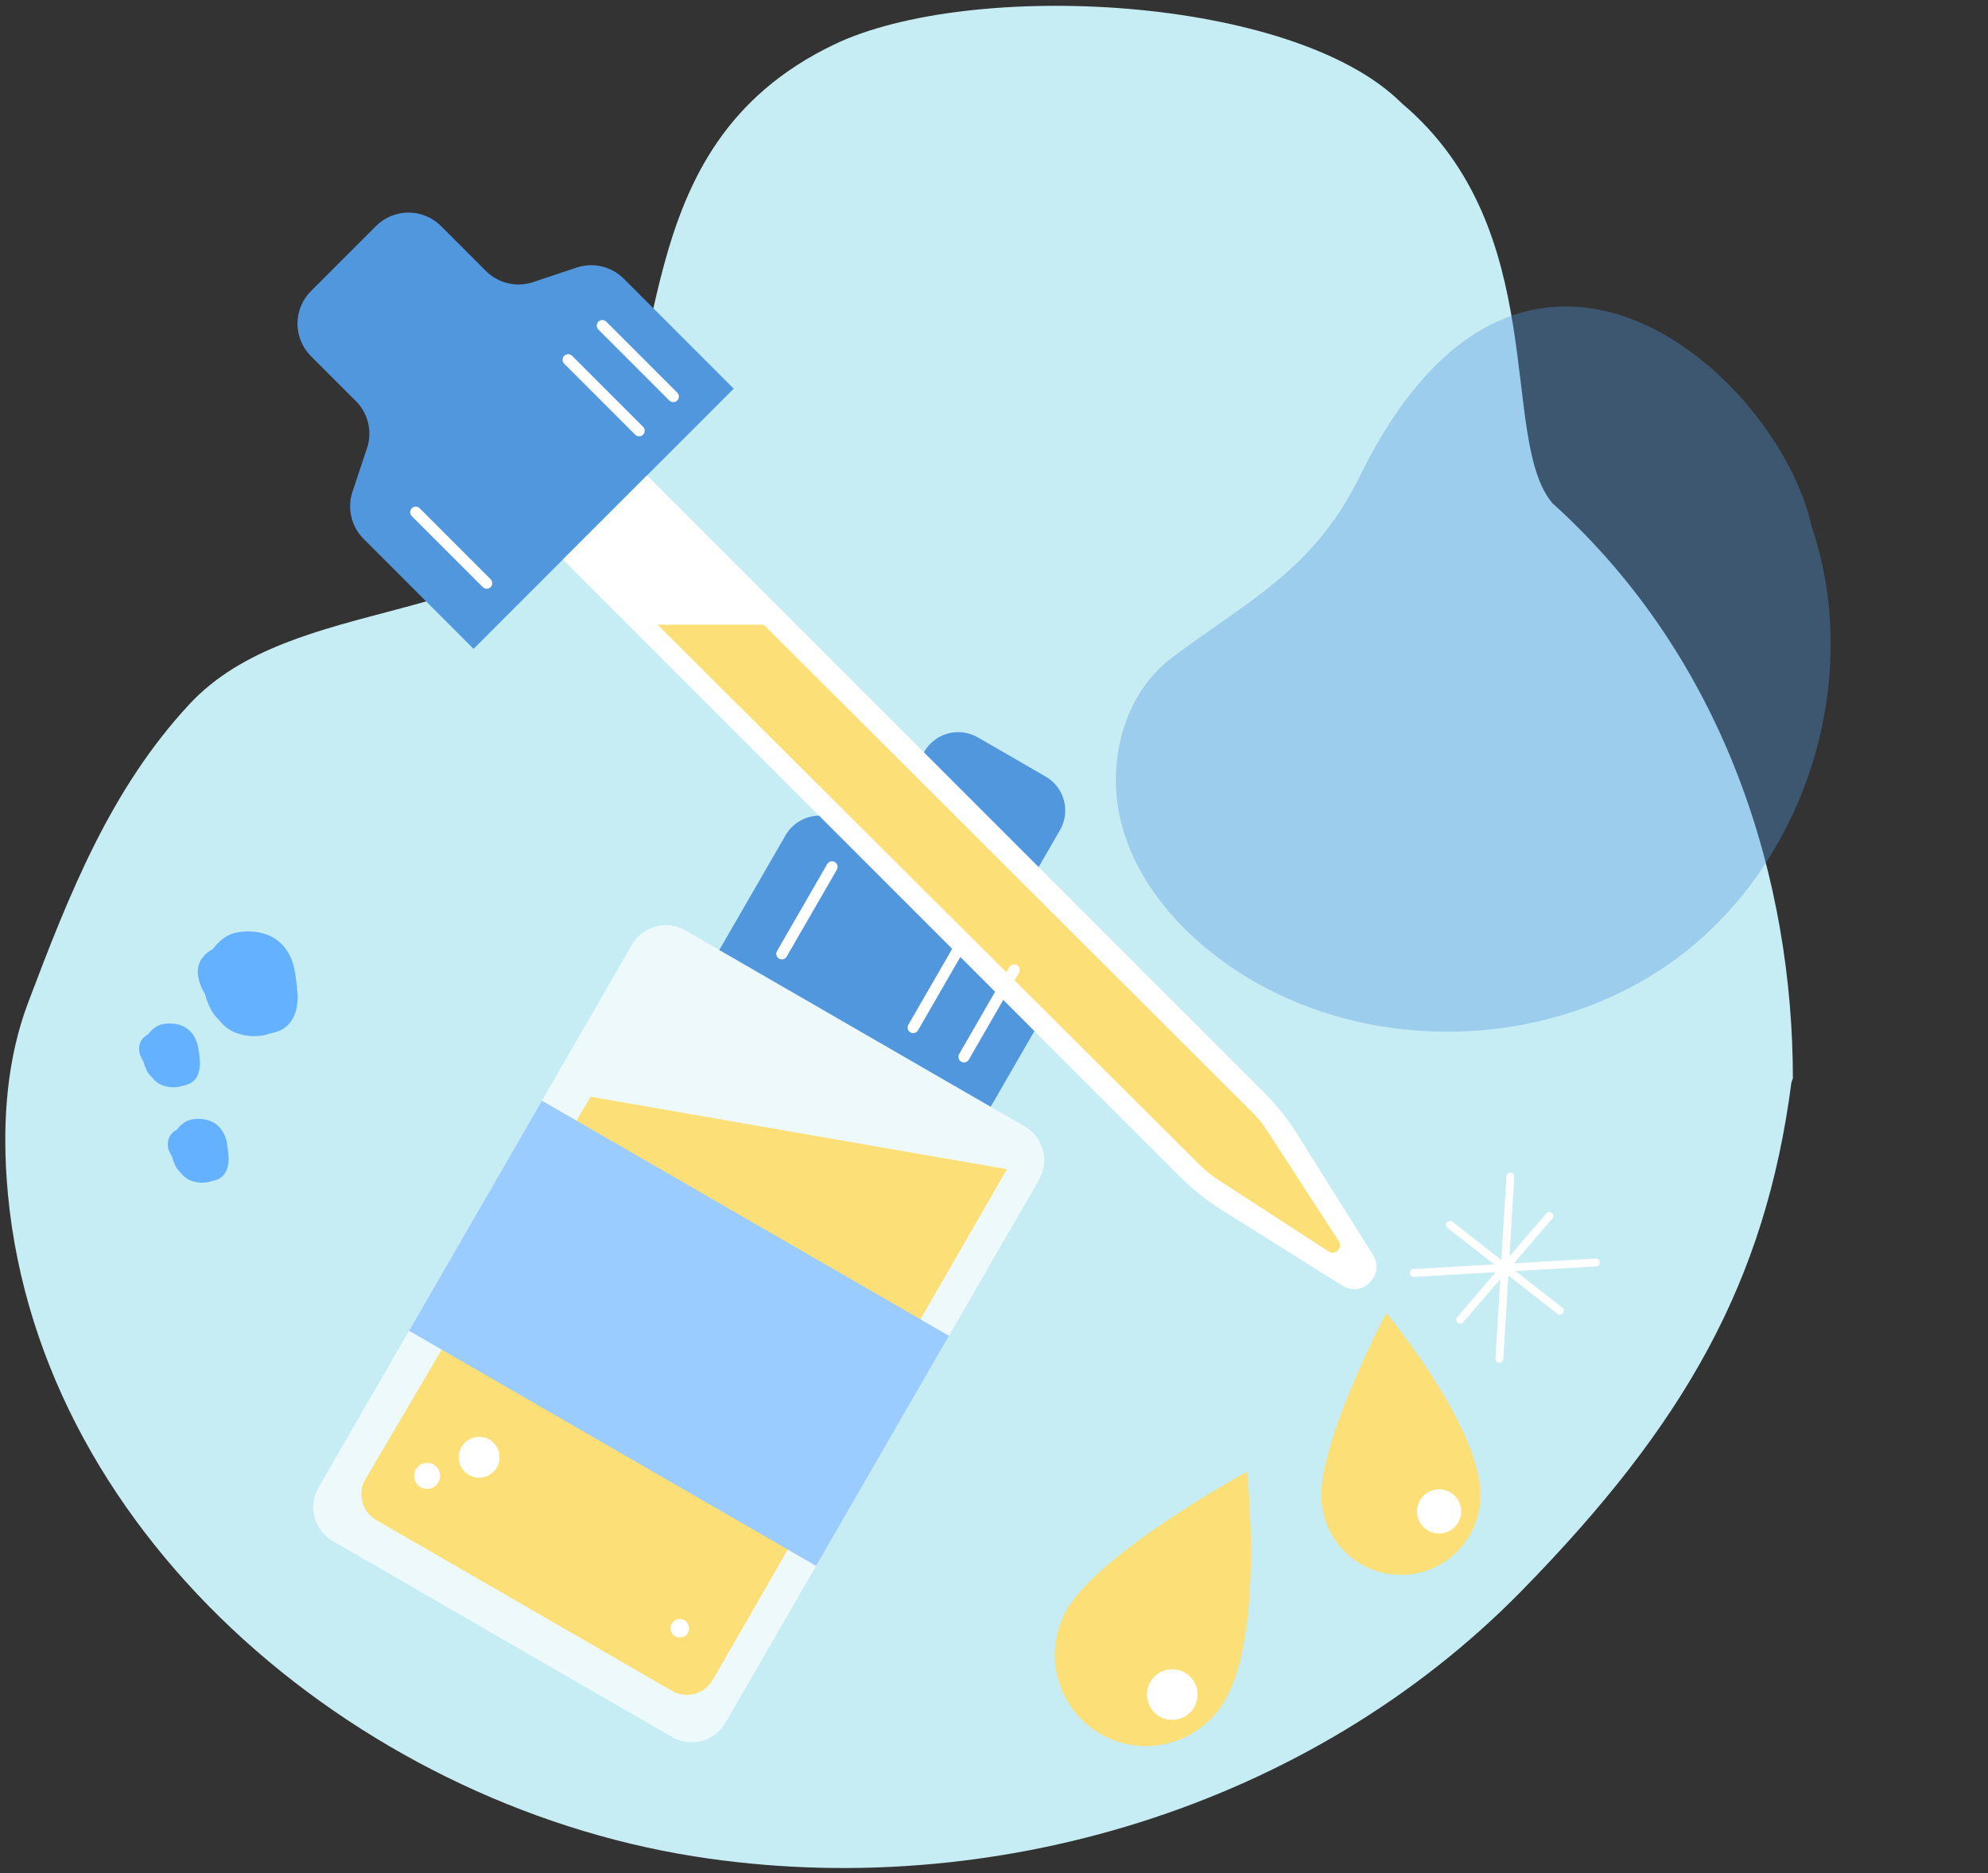 <?xml version="1.0" encoding="UTF-8"?> <svg xmlns="http://www.w3.org/2000/svg" width="311" height="293" viewBox="0 0 311 293" fill="none"><rect x="0" y="0" width="311" height="293" fill="#333333" stroke="none"/><path d="M242.863 78.708C234.398 68.753 242.863 36.013 219.291 16.155C202.418 -0.725 151.831 -3.287 130.46 6.974C96.93 23.072 105.791 58.836 92.4 78.708C79.008 98.58 45.891 92.653 29.626 110.15C17.301 123.411 10.846 139.779 4.394 156.838C1.115 165.511 0.405 175.019 1.036 184.297C4.774 239.173 55.42 281.953 108.609 290.362C155.003 297.697 204.882 282.699 238.087 248.782C263.569 222.758 276.192 200.505 280.244 169.322C280.316 169.106 280.406 168.896 280.476 168.677C280.476 138.283 270.367 103.531 242.863 78.708Z" fill="#C6ECF4"></path><path opacity="0.36" d="M192.588 151.252C213.238 165.369 242.904 164.637 262.831 149.515C282.758 134.394 291.448 106.019 283.408 82.331C278.156 58.522 238.13 22.672 212.708 74.534C205.544 89.151 195.131 93.991 183.312 102.896C175.645 108.673 173.006 119.593 175.449 128.877C177.891 138.16 184.663 145.834 192.588 151.252Z" fill="#5197DE"></path><path d="M23.218 161.754C23.246 161.713 23.271 161.67 23.301 161.631C23.602 161.239 23.966 160.899 24.378 160.626C24.681 160.435 25.014 160.294 25.362 160.211C25.441 160.192 25.52 160.178 25.6 160.167C25.908 160.114 26.219 160.084 26.53 160.077C26.783 160.081 27.021 160.105 27.273 160.136C27.681 160.183 28.082 160.285 28.463 160.44C29.134 160.715 29.716 161.171 30.145 161.756C30.558 162.344 30.842 163.014 30.977 163.72C31.048 164.099 31.102 164.476 31.149 164.848C31.188 165.119 31.211 165.392 31.219 165.666C31.256 165.838 31.277 166.013 31.283 166.189C31.29 166.534 31.262 166.879 31.2 167.219C31.16 167.484 31.092 167.745 30.994 167.995C30.853 168.374 30.635 168.719 30.355 169.01C30.167 169.198 29.95 169.353 29.711 169.47C29.348 169.643 28.962 169.764 28.566 169.831C28.25 169.95 27.918 170.023 27.582 170.048C26.783 170.122 25.978 170 25.236 169.692C24.66 169.431 24.157 169.03 23.775 168.526C23.376 168.152 23.059 167.7 22.844 167.197C22.677 166.831 22.545 166.45 22.451 166.059C22.301 165.833 22.174 165.593 22.07 165.342C21.86 164.942 21.753 164.497 21.757 164.046C21.76 163.594 21.875 163.151 22.092 162.755C22.373 162.328 22.761 161.983 23.218 161.754Z" fill="#64B1FF"></path><path d="M27.708 176.672C27.738 176.634 27.761 176.591 27.793 176.552C28.093 176.159 28.457 175.819 28.87 175.546C29.172 175.355 29.504 175.215 29.852 175.131C29.931 175.113 30.011 175.098 30.092 175.088C30.399 175.035 30.71 175.004 31.022 174.998C31.274 175.002 31.51 175.026 31.765 175.056C32.172 175.102 32.572 175.204 32.952 175.358C33.625 175.634 34.209 176.09 34.638 176.677C35.051 177.265 35.334 177.935 35.469 178.641C35.541 179.02 35.595 179.397 35.643 179.769C35.682 180.04 35.706 180.313 35.714 180.587C35.748 180.759 35.769 180.934 35.776 181.11C35.784 181.454 35.755 181.798 35.693 182.137C35.655 182.403 35.587 182.664 35.489 182.914C35.347 183.293 35.13 183.639 34.849 183.931C34.661 184.118 34.444 184.274 34.205 184.391C33.842 184.564 33.455 184.685 33.058 184.752C32.743 184.871 32.412 184.944 32.076 184.966C31.277 185.041 30.472 184.92 29.73 184.613C29.153 184.352 28.65 183.951 28.266 183.447C27.868 183.073 27.551 182.62 27.336 182.118C27.168 181.752 27.036 181.371 26.942 180.98C26.794 180.752 26.667 180.513 26.562 180.263C26.353 179.863 26.246 179.418 26.25 178.966C26.254 178.515 26.368 178.072 26.583 177.675C26.865 177.249 27.252 176.903 27.708 176.672Z" fill="#64B1FF"></path><path d="M33.341 148.421C33.386 148.355 33.429 148.287 33.48 148.223C33.972 147.578 34.568 147.02 35.244 146.573C35.741 146.259 36.286 146.028 36.858 145.89C36.987 145.86 37.118 145.837 37.25 145.82C37.754 145.733 38.264 145.684 38.776 145.674C39.189 145.683 39.576 145.719 39.994 145.764C40.663 145.842 41.319 146.01 41.943 146.263C43.046 146.715 44.002 147.463 44.706 148.425C45.384 149.392 45.849 150.491 46.072 151.65C46.188 152.268 46.277 152.887 46.354 153.499C46.418 153.943 46.457 154.391 46.471 154.841C46.528 155.125 46.563 155.413 46.573 155.703C46.585 156.268 46.54 156.833 46.438 157.389C46.375 157.825 46.262 158.252 46.102 158.662C45.87 159.284 45.512 159.852 45.052 160.331C44.743 160.639 44.386 160.894 43.995 161.087C43.398 161.369 42.765 161.568 42.114 161.678C41.596 161.874 41.052 161.992 40.5 162.031C39.188 162.152 37.867 161.952 36.65 161.449C35.703 161.019 34.878 160.361 34.248 159.534C33.596 158.92 33.078 158.178 32.727 157.355C32.451 156.754 32.234 156.129 32.079 155.486C31.835 155.115 31.626 154.72 31.456 154.309C30.897 152.939 30.63 151.394 31.49 150.061C31.953 149.362 32.591 148.797 33.341 148.421Z" fill="#64B1FF"></path><path d="M62.676 247.179L52.064 241.05C51.367 240.648 50.756 240.112 50.266 239.473C49.776 238.835 49.417 238.106 49.209 237.328C49 236.551 48.947 235.74 49.053 234.942C49.158 234.144 49.42 233.374 49.822 232.678L98.861 147.771C99.263 147.074 99.799 146.463 100.438 145.973C101.076 145.483 101.805 145.124 102.583 144.916C103.36 144.707 104.171 144.654 104.969 144.76C105.767 144.865 106.536 145.127 107.233 145.529L160.299 176.178C160.996 176.581 161.607 177.116 162.097 177.755C162.587 178.393 162.946 179.122 163.154 179.9C163.363 180.677 163.415 181.488 163.31 182.286C163.205 183.083 162.944 183.853 162.541 184.55L113.502 269.456C113.1 270.154 112.564 270.765 111.926 271.255C111.287 271.745 110.558 272.104 109.781 272.312C109.004 272.52 108.193 272.573 107.395 272.468C106.597 272.363 105.827 272.101 105.131 271.699L62.676 247.179Z" fill="white" fill-opacity="0.7"></path><path d="M123.141 154.723L112.528 148.593L122.893 130.646C123.462 129.661 124.295 128.854 125.297 128.315C126.298 127.775 127.431 127.525 128.566 127.593L134.684 127.962C135.82 128.031 136.953 127.782 137.955 127.243C138.958 126.704 139.79 125.896 140.359 124.911L144.595 117.576C144.997 116.879 145.533 116.268 146.171 115.779C146.81 115.289 147.539 114.929 148.316 114.721C149.093 114.513 149.904 114.46 150.702 114.565C151.499 114.67 152.269 114.931 152.965 115.334L163.58 121.464C164.277 121.867 164.888 122.403 165.378 123.041C165.868 123.68 166.227 124.408 166.435 125.186C166.644 125.963 166.697 126.774 166.591 127.572C166.486 128.37 166.225 129.139 165.822 129.836L161.586 137.17C161.018 138.155 160.734 139.279 160.768 140.417C160.802 141.554 161.151 142.659 161.777 143.609L165.154 148.723C165.781 149.673 166.132 150.779 166.166 151.917C166.2 153.054 165.917 154.179 165.347 155.165L154.981 173.112L123.141 154.723Z" fill="#5197DE"></path><path d="M84.258 91.319L74.084 101.493L56.878 84.287C55.934 83.342 55.271 82.153 54.964 80.853C54.657 79.553 54.717 78.194 55.139 76.926L57.414 70.101C57.837 68.834 57.899 67.474 57.592 66.173C57.285 64.873 56.622 63.683 55.677 62.738L48.646 55.707C47.978 55.039 47.448 54.246 47.086 53.373C46.724 52.5 46.538 51.565 46.538 50.62C46.538 49.675 46.724 48.739 47.086 47.866C47.448 46.993 47.978 46.2 48.646 45.532L58.82 35.358C59.488 34.69 60.281 34.16 61.154 33.798C62.027 33.437 62.962 33.251 63.907 33.251C64.852 33.251 65.788 33.437 66.661 33.799C67.534 34.16 68.326 34.691 68.995 35.359L76.025 42.39C76.97 43.334 78.159 43.997 79.459 44.304C80.759 44.611 82.119 44.551 83.386 44.13L90.211 41.853C91.479 41.43 92.84 41.367 94.141 41.673C95.442 41.98 96.632 42.643 97.578 43.588L114.783 60.794L84.258 91.319Z" fill="#5197DE"></path><path d="M236.275 184.046L234.562 212.534" stroke="white" stroke-width="1.231" stroke-miterlimit="10" stroke-linecap="round"></path><path d="M221.173 199.11L249.665 197.47" stroke="white" stroke-width="1.231" stroke-miterlimit="10" stroke-linecap="round"></path><path d="M226.821 191.57L244.018 205.011" stroke="white" stroke-width="1.231" stroke-miterlimit="10" stroke-linecap="round"></path><path d="M242.394 190.178L228.442 206.402" stroke="white" stroke-width="1.231" stroke-miterlimit="10" stroke-linecap="round"></path><path d="M88.061 87.515L101.217 74.36L197.828 170.971C199.739 172.882 201.43 175.002 202.867 177.291L214.788 196.277C216.76 199.417 213.119 203.058 209.979 201.086L190.993 189.165C188.704 187.728 186.584 186.038 184.673 184.126L88.061 87.515Z" fill="white"></path><path d="M102.861 97.71H119.481L195.905 173.983C196.773 174.849 197.547 175.804 198.214 176.832L209.446 194.135C210.129 195.188 208.89 196.427 207.837 195.743L190.513 184.498C189.499 183.84 188.557 183.078 187.7 182.225L102.861 97.71Z" fill="#FCDF76"></path><path d="M94.228 50.927C102.122 58.82 104.917 61.616 105.328 62.027" stroke="white" stroke-width="1.744" stroke-linecap="round"></path><path d="M88.884 56.272C96.777 64.165 99.573 66.96 99.984 67.371" stroke="white" stroke-width="1.744" stroke-linecap="round"></path><path d="M158.652 151.711C153.071 161.378 151.094 164.802 150.804 165.305" stroke="white" stroke-width="1.744" stroke-linecap="round"></path><path d="M150.706 147.123C145.125 156.79 143.148 160.214 142.857 160.718" stroke="white" stroke-width="1.744" stroke-linecap="round"></path><path d="M130.161 135.593C124.58 145.26 122.603 148.684 122.312 149.188" stroke="white" stroke-width="1.744" stroke-linecap="round"></path><path d="M65.04 80.116C72.933 88.009 75.729 90.805 76.14 91.216" stroke="white" stroke-width="1.744" stroke-linecap="round"></path><path d="M231.55 232.835C232.101 239.718 226.991 245.742 220.138 246.29C213.285 246.838 207.283 241.703 206.733 234.82C206.017 225.872 216.867 205.387 216.867 205.387C216.867 205.387 230.681 221.97 231.55 232.835Z" fill="#FCDF76"></path><path d="M191.777 265.692C187.957 272.617 179.271 275.148 172.376 271.345C165.48 267.542 162.987 258.844 166.807 251.919C171.773 242.916 195.076 230.19 195.076 230.19C195.076 230.19 197.807 254.76 191.777 265.692Z" fill="#FCDF76"></path><circle cx="225.128" cy="236.409" r="3.458" transform="rotate(-4.572 225.128 236.409)" fill="white"></circle><circle cx="183.384" cy="265.053" r="3.961" transform="rotate(28.881 183.384 265.053)" fill="white"></circle><path d="M92.396 171.546L157.513 182.885L111.489 262.77C110.206 264.998 107.359 265.762 105.133 264.477L58.85 237.755C56.612 236.463 55.856 233.594 57.168 231.367L92.396 171.546Z" fill="#FCDF76"></path><path d="M74.603 214.279L63.99 208.15L84.774 172.162L148.454 208.941L127.67 244.928L74.603 214.279Z" fill="#9ACCFF"></path><circle cx="74.954" cy="227.941" r="3.198" fill="white"></circle><circle cx="106.349" cy="254.685" r="1.453" fill="white"></circle><circle cx="66.815" cy="230.848" r="2.035" fill="white"></circle></svg> 